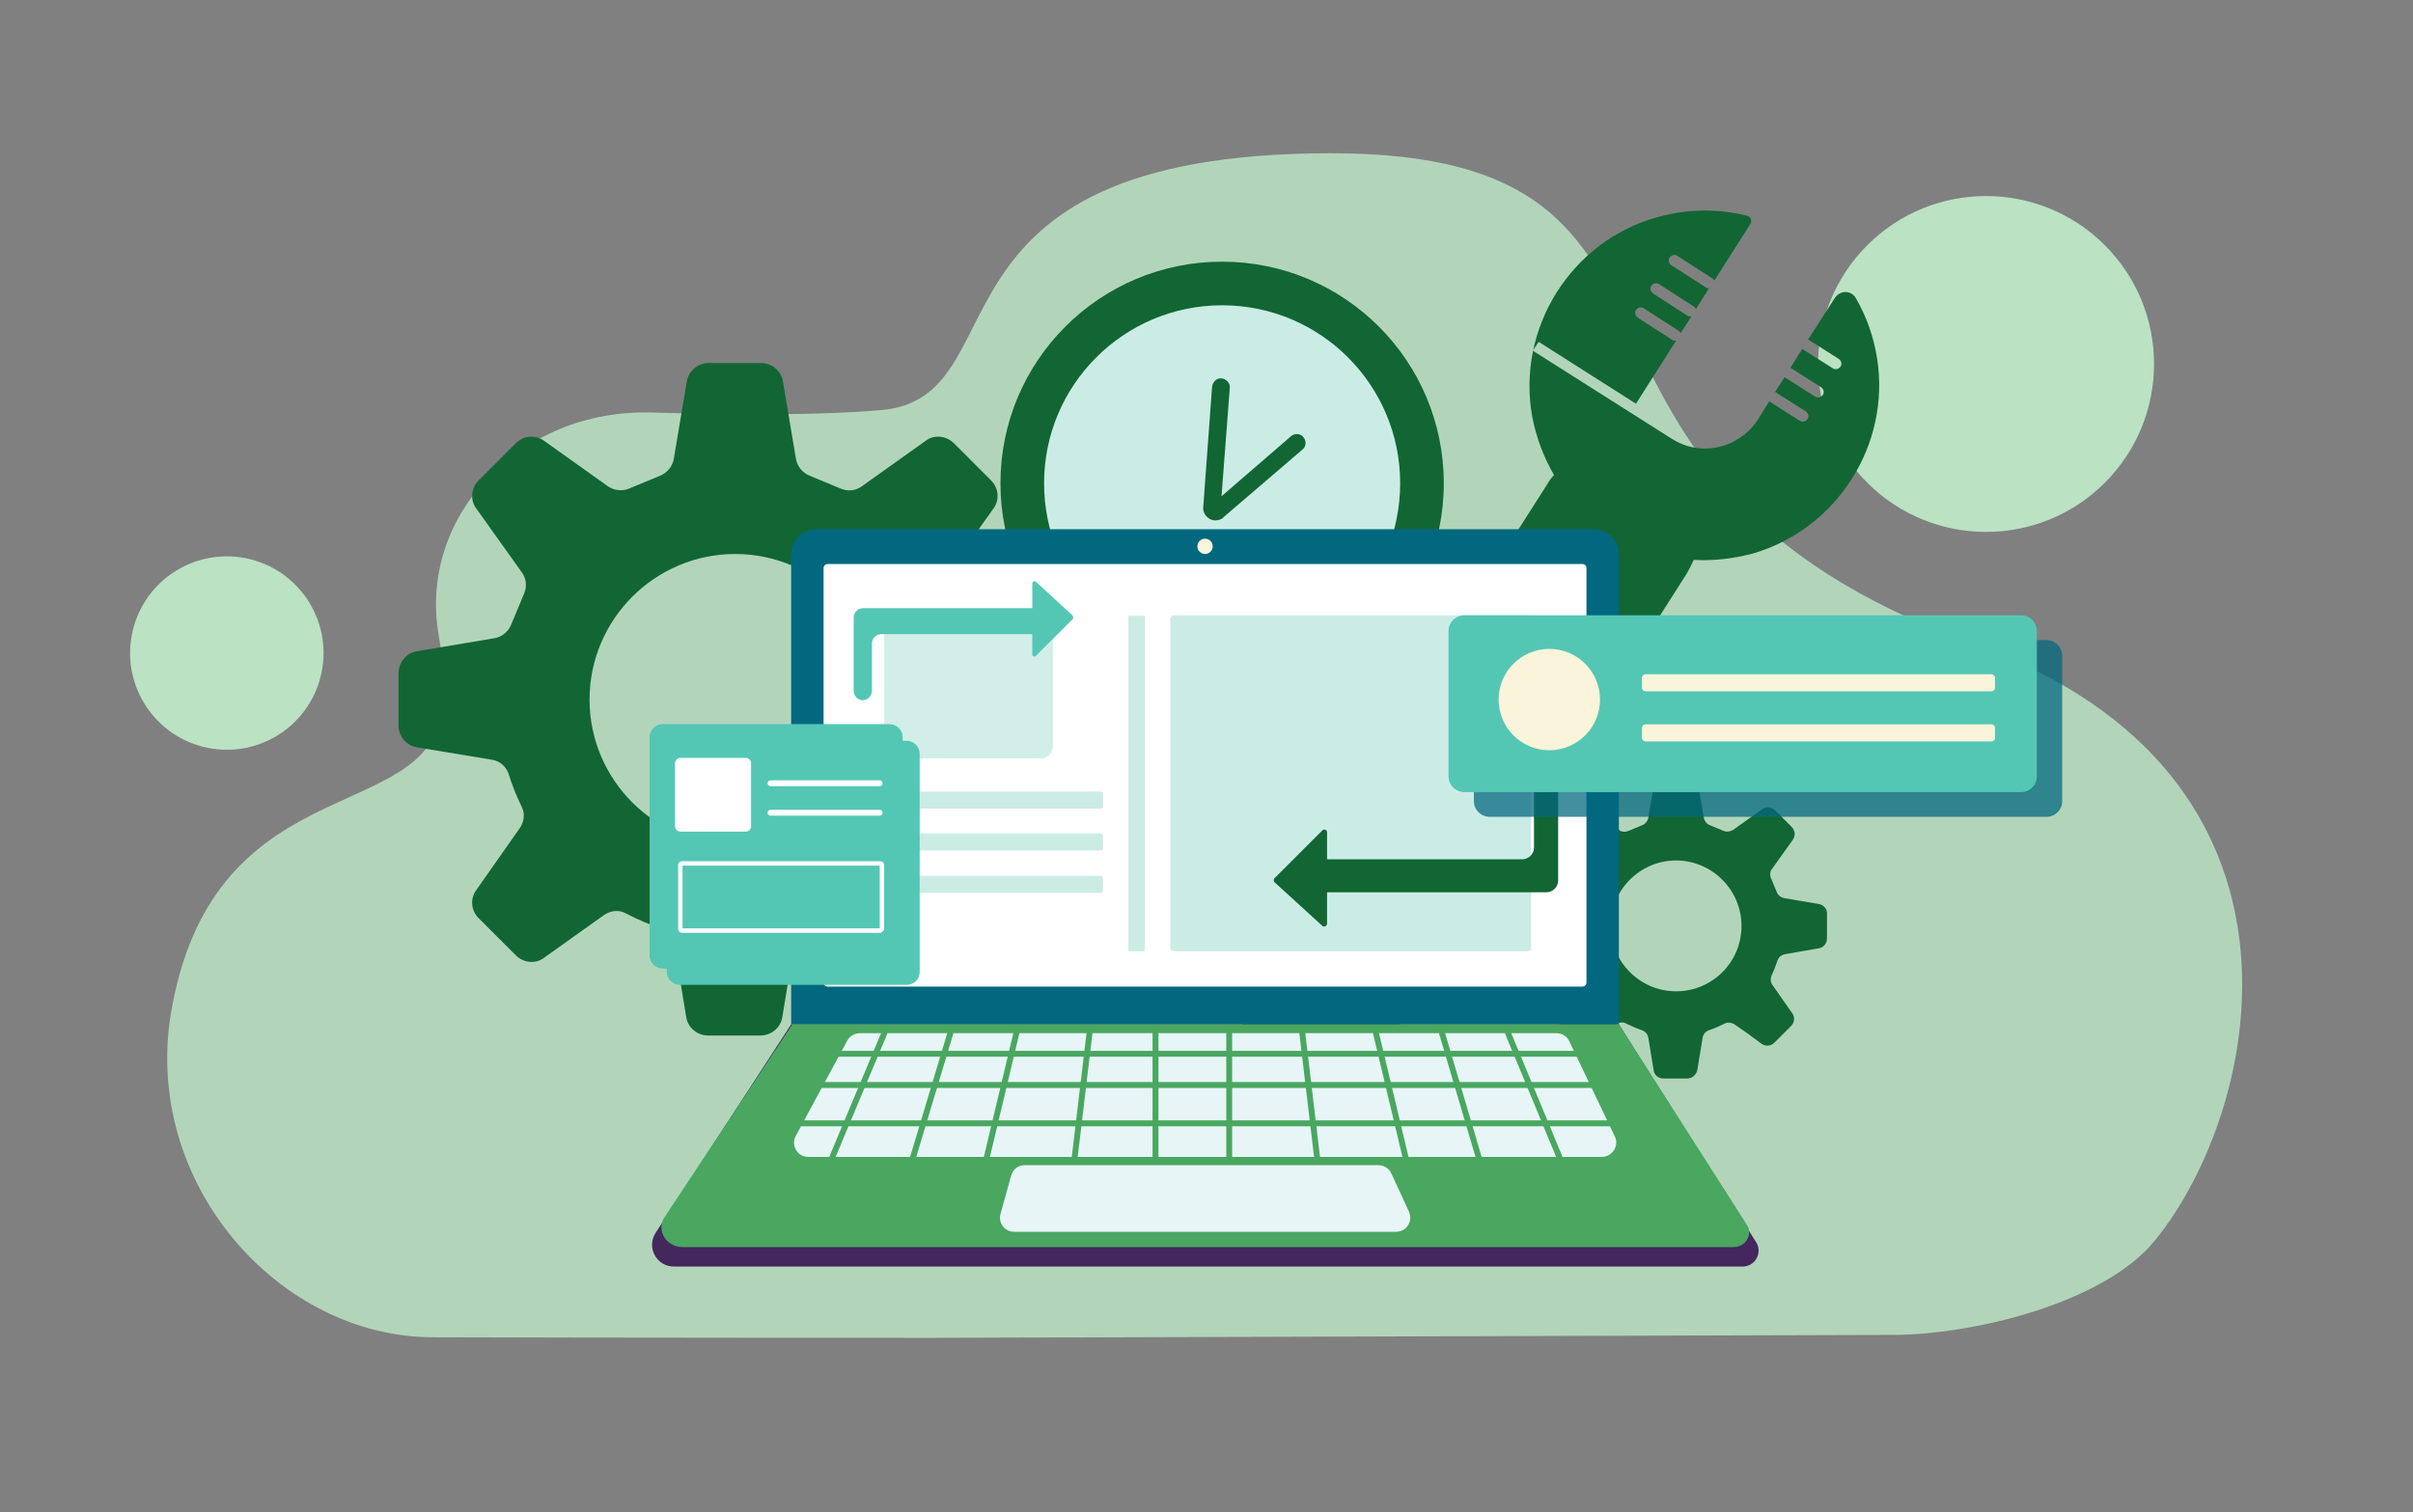 <svg xmlns="http://www.w3.org/2000/svg" xmlns:xlink="http://www.w3.org/1999/xlink" id="Layer_1" x="0px" y="0px" viewBox="0 0 409.3 256.6" style="enable-background:new 0 0 409.3 256.6;" xml:space="preserve">
<rect x="0" y="0" width="409.3" height="256.6" fill="#808080" stroke="none"/>
<style type="text/css">
	.st0{opacity:0.86;fill:#BAE2C3;}
	.st1{fill:#BAE2C3;}
	.st2{fill:#126634;}
	.st3{fill:#CBECE5;}
	.st4{fill:#02687F;}
	.st5{fill:#FFFFFF;}
	.st6{fill:#44275D;}
	.st7{fill:#49A760;}
	.st8{fill:#FAF4DA;}
	.st9{fill:#E7F5F7;}
	.st10{fill:none;stroke:#49A760;stroke-linecap:round;stroke-miterlimit:10;}
	.st11{opacity:0.86;fill:#CBECE5;}
	.st12{fill:#53C7B4;}
	.st13{opacity:0.74;fill:#02687F;}
	.st14{fill:none;stroke:#FFFFFF;stroke-linecap:round;stroke-miterlimit:10;}
	.st15{fill:none;stroke:#FFFFFF;stroke-width:0.75;stroke-linecap:round;stroke-miterlimit:10;}
</style>
<g>
	<g>
		<path class="st0" d="M158.2,227l162.8-0.5c13.9,0,36-5.5,44.5-16c18.2-22.3,30.4-79.1-30.5-101.1c-80.6-29.1-38.2-83.4-109.2-83.4    c-72.1,0-51.8,41.6-76.5,43.6c-10.5,0.9-24.7,0.8-38.7,0.4c-22.3-0.7-39.7,17.5-36.2,37.7c1,5.8,1.3,11.2,0.1,15.1    c-5,16.7-38.7,8.8-45.5,49.1c-4.8,28.8,18.2,55,44.5,55C100,227,158.2,227,158.2,227z"></path>
		
			<ellipse transform="matrix(0.196 -0.981 0.981 0.196 -77.845 126.74)" class="st1" cx="38.4" cy="110.9" rx="16.4" ry="16.4"></ellipse>
		
			<ellipse transform="matrix(0.707 -0.707 0.707 0.707 55.071 256.325)" class="st1" cx="336.9" cy="61.7" rx="28.5" ry="28.5"></ellipse>
	</g>
	<g>
		<polygon class="st2" points="312.4,47 312.4,47 312.4,47   "></polygon>
		<path class="st2" d="M318.4,60.8c-0.6-3.7-1.8-7.1-3.6-10.2c-0.8-1.4-2.7-1.4-3.6,0l-4.5,7l5.2,3.3c0.4,0.3,0.6,0.8,0.3,1.3    c-0.3,0.4-0.8,0.6-1.3,0.3l-5.2-3.3l-2,3.2l5.2,3.3c0.4,0.3,0.6,0.8,0.3,1.3c-0.3,0.4-0.8,0.6-1.3,0.3l-5.2-3.3l-1.6,2.5l5.2,3.3    c0.4,0.3,0.6,0.8,0.3,1.3c-0.3,0.4-0.8,0.6-1.3,0.3l-5.2-3.3l-1.8,2.9c-1.3,2.1-3.3,3.7-5.6,4.5c-3.1,1.1-6.4,0.7-9.2-1.1    l-23.5-14.9l1-1.5l16.5,10.5l6.8-10.7c-0.2,0-0.4,0-0.6-0.1l-5.9-3.8c-0.4-0.3-0.6-0.8-0.3-1.3c0.3-0.4,0.8-0.6,1.3-0.3l5.9,3.8    c0.2,0.1,0.3,0.3,0.4,0.4l1.8-2.8c-0.2,0-0.4,0-0.6-0.1l-5.9-3.8c-0.4-0.3-0.6-0.8-0.3-1.3c0.3-0.4,0.8-0.6,1.3-0.3l5.9,3.8    c0.2,0.1,0.3,0.3,0.4,0.4l2.2-3.5c-0.2,0-0.4,0-0.5-0.1l-5.9-3.8c-0.4-0.3-0.6-0.8-0.3-1.3c0.3-0.4,0.8-0.6,1.3-0.3l5.9,3.8    c0.2,0.1,0.3,0.3,0.4,0.4l6.1-9.6c0.3-0.5,0.1-1.3-0.6-1.4c-4.8-1.2-9.9-1.2-15,0.2c-14.8,4-24.1,18.9-21.4,33.9    c0.7,3.6,2,7,3.7,9.9c-0.5,0.5-0.9,1.1-1.3,1.8L212.1,161c-3.9,6.2-2.7,14.5,3.1,19c6.6,5.1,16.1,3.3,20.5-3.6L286,97.5    c0.5-0.8,0.9-1.7,1.3-2.5c3.3,0.2,6.7-0.2,10.1-1.1C311.6,89.7,320.7,75.5,318.4,60.8z"></path>
	</g>
	<g>
		<path class="st2" d="M178.6,110.5l-13.1-2.2c-1.3-0.2-2.4-1.1-2.9-2.3l-2.2-5.3c-0.5-1.2-0.3-2.6,0.4-3.6l7.7-10.8    c1.1-1.5,0.9-3.5-0.4-4.8l-6.3-6.3c-1.3-1.3-3.4-1.5-4.8-0.4l-10.8,7.7c-1.1,0.8-2.4,0.9-3.6,0.4l-5.3-2.2    c-1.2-0.5-2.1-1.6-2.3-2.9l-2.2-13.1c-0.3-1.8-1.9-3.1-3.7-3.1h-8.9c-1.8,0-3.4,1.3-3.7,3.1l-2.2,13.1c-0.2,1.3-1.1,2.4-2.3,2.9    l-5.3,2.2c-1.2,0.5-2.6,0.3-3.6-0.4l-10.8-7.7c-1.5-1.1-3.5-0.9-4.8,0.4l-6.3,6.3c-1.3,1.3-1.5,3.4-0.4,4.8l7.7,10.8    c0.8,1.1,0.9,2.4,0.4,3.6l-2.2,5.3c-0.5,1.2-1.6,2.1-2.9,2.3l-13.1,2.2c-1.8,0.3-3.1,1.9-3.1,3.7v8.9c0,1.8,1.3,3.4,3.1,3.7    l12.7,2.1c1.4,0.2,2.5,1.2,2.9,2.5c0.6,1.9,1.3,3.7,2.2,5.5c0.6,1.2,0.4,2.6-0.4,3.7L80.8,151c-1.1,1.5-0.9,3.5,0.4,4.8l6.3,6.3    c1.3,1.3,3.4,1.5,4.8,0.4l10.1-7.2c1.1-0.8,2.6-1,3.8-0.3c1.9,1,3.8,1.8,5.8,2.5c1.3,0.4,2.2,1.6,2.4,2.9l2,12.2    c0.3,1.8,1.9,3.1,3.7,3.1h8.9c1.8,0,3.4-1.3,3.7-3.1l2-12.2c0.2-1.3,1.1-2.5,2.4-2.9c2-0.7,4-1.5,5.8-2.5c1.2-0.6,2.7-0.5,3.8,0.3    c2.6,1.9,7.2,5.2,10.1,7.2c1.5,1.1,3.5,0.9,4.8-0.4l6.3-6.3c1.3-1.3,1.5-3.4,0.4-4.8l-7.4-10.4c-0.8-1.1-0.9-2.5-0.4-3.7    c0.9-1.8,1.6-3.6,2.2-5.5c0.4-1.3,1.6-2.3,2.9-2.5l12.7-2.1c1.8-0.3,3.1-1.9,3.1-3.7v-8.9C181.8,112.4,180.5,110.8,178.6,110.5z     M124.7,143.4c-13.6,0-24.7-11.1-24.7-24.7c0-13.6,11.1-24.7,24.7-24.7s24.7,11.1,24.7,24.7C149.4,132.3,138.3,143.4,124.7,143.4z    "></path>
	</g>
	<g>
		<path class="st2" d="M308.6,153.4l-5.9-1c-0.6-0.1-1.1-0.5-1.3-1l-1-2.4c-0.2-0.5-0.2-1.2,0.2-1.6l3.5-4.9    c0.5-0.7,0.4-1.6-0.2-2.2l-2.8-2.8c-0.6-0.6-1.5-0.7-2.2-0.2l-4.9,3.5c-0.5,0.3-1.1,0.4-1.6,0.2l-2.4-1c-0.5-0.2-0.9-0.7-1-1.3    l-1-5.9c-0.1-0.8-0.8-1.4-1.7-1.4h-4c-0.8,0-1.5,0.6-1.7,1.4l-1,5.9c-0.1,0.6-0.5,1.1-1,1.3l-2.4,1c-0.5,0.2-1.2,0.2-1.6-0.2    l-4.9-3.5c-0.7-0.5-1.6-0.4-2.2,0.2l-2.8,2.8c-0.6,0.6-0.7,1.5-0.2,2.2l3.5,4.9c0.3,0.5,0.4,1.1,0.2,1.6l-1,2.4    c-0.2,0.5-0.7,0.9-1.3,1l-5.9,1c-0.8,0.1-1.4,0.8-1.4,1.7v4c0,0.8,0.6,1.5,1.4,1.7l5.7,1c0.6,0.1,1.1,0.5,1.3,1.1    c0.3,0.9,0.6,1.7,1,2.5c0.3,0.5,0.2,1.2-0.2,1.7l-3.3,4.7c-0.5,0.7-0.4,1.6,0.2,2.2l2.8,2.8c0.6,0.6,1.5,0.7,2.2,0.2l4.5-3.2    c0.5-0.4,1.2-0.4,1.7-0.1c0.8,0.4,1.7,0.8,2.6,1.1c0.6,0.2,1,0.7,1.1,1.3l0.9,5.5c0.1,0.8,0.8,1.4,1.7,1.4h4    c0.8,0,1.5-0.6,1.7-1.4l0.9-5.5c0.1-0.6,0.5-1.1,1.1-1.3c0.9-0.3,1.8-0.7,2.6-1.1c0.5-0.3,1.2-0.2,1.7,0.1    c1.2,0.8,3.3,2.3,4.6,3.3c0.7,0.5,1.6,0.4,2.2-0.2l2.8-2.8c0.6-0.6,0.7-1.5,0.2-2.2l-3.3-4.7c-0.4-0.5-0.4-1.1-0.2-1.7    c0.4-0.8,0.7-1.6,1-2.5c0.2-0.6,0.7-1,1.3-1.1l5.7-1c0.8-0.1,1.4-0.8,1.4-1.7v-4C310,154.3,309.4,153.6,308.6,153.4z M284.3,168.2    c-6.1,0-11.1-5-11.1-11.1c0-6.1,5-11.1,11.1-11.1c6.1,0,11.1,5,11.1,11.1C295.4,163.3,290.4,168.2,284.3,168.2z"></path>
	</g>
	<g>
		<g>
			<circle class="st2" cx="207.3" cy="82" r="37.6"></circle>
			<circle class="st3" cx="207.3" cy="82" r="30.2"></circle>
		</g>
		<path class="st2" d="M206.1,88.3c-0.3,0-0.6-0.1-0.8-0.2c-0.8-0.4-1.3-1.2-1.2-2.1l1.5-20.4c0.1-0.8,0.8-1.5,1.6-1.4    c0.8,0.1,1.5,0.8,1.4,1.6l-1.4,18.4L219,74c0.6-0.5,1.6-0.5,2.1,0.2c0.5,0.6,0.5,1.6-0.2,2.1l-13.3,11.4    C207.3,88.1,206.7,88.3,206.1,88.3z"></path>
	</g>
	<g>
		<path class="st4" d="M274.6,173.8H134.2V94.1c0-2.4,1.9-4.3,4.3-4.3h131.8c2.4,0,4.3,1.9,4.3,4.3V173.8z"></path>
		<path class="st5" d="M268.4,167.4h-128c-0.4,0-0.7-0.3-0.7-0.7V96.4c0-0.4,0.3-0.7,0.7-0.7h128c0.4,0,0.7,0.3,0.7,0.7v70.3    C269.1,167.1,268.8,167.4,268.4,167.4z"></path>
		<path class="st6" d="M134.2,173.8h140.4l23.3,37c1.1,1.8-0.2,4.1-2.3,4.1H114.3c-2.9,0-4.7-3.2-3.1-5.7L134.2,173.8z"></path>
		<path class="st7" d="M134.4,173.8h140.2l21.7,34c1.1,1.7-0.2,3.8-2.3,3.8H115.8c-2.9,0-4.6-3-3-5.2L134.4,173.8z"></path>
		<circle class="st8" cx="204.4" cy="92.7" r="1.3"></circle>
		<path class="st9" d="M236.8,209H172c-1.6,0-2.7-1.5-2.3-3l1.8-6.5c0.3-1.1,1.2-1.8,2.3-1.8h60c0.9,0,1.8,0.5,2.2,1.4l3,6.5    C239.7,207.2,238.6,209,236.8,209z"></path>
		<path class="st9" d="M145.9,175.3H264c0.9,0,1.8,0.5,2.2,1.4l7.7,16.1c0.8,1.6-0.4,3.5-2.2,3.5H137.1c-1.9,0-3-2-2.1-3.6l8.7-16.1    C144.1,175.8,145,175.3,145.9,175.3z"></path>
		<line class="st10" x1="139.2" y1="178.8" x2="269.7" y2="178.8"></line>
		<line class="st10" x1="136.7" y1="184.1" x2="272.1" y2="184.1"></line>
		<line class="st10" x1="134.2" y1="190.6" x2="273.4" y2="190.6"></line>
		<line class="st10" x1="196" y1="175.3" x2="196" y2="196.3"></line>
		<line class="st10" x1="208.5" y1="175.3" x2="208.5" y2="196.3"></line>
		<line class="st10" x1="172.4" y1="175.3" x2="167.4" y2="196.3"></line>
		<line class="st10" x1="184.8" y1="175.3" x2="182.3" y2="196.3"></line>
		<line class="st10" x1="150" y1="175.3" x2="141.2" y2="196.3"></line>
		<line class="st10" x1="161.2" y1="175.3" x2="154.9" y2="196.3"></line>
		<line class="st10" x1="233.4" y1="175.3" x2="238.4" y2="196.3"></line>
		<line class="st10" x1="220.9" y1="175.3" x2="223.4" y2="196.3"></line>
		<line class="st10" x1="255.8" y1="175.3" x2="264.5" y2="196.3"></line>
		<line class="st10" x1="244.6" y1="175.3" x2="250.8" y2="196.3"></line>
		<path class="st11" d="M176.6,128.7H152c-1.1,0-2-0.9-2-2v-20.3c0-1.1,0.9-2,2-2h24.6c1.1,0,2,0.9,2,2v20.3    C178.5,127.8,177.6,128.7,176.6,128.7z"></path>
		<path class="st3" d="M259.1,161.4h-60c-0.3,0-0.6-0.3-0.6-0.6v-55.8c0-0.3,0.3-0.6,0.6-0.6h60c0.3,0,0.6,0.3,0.6,0.6v55.8    C259.8,161.2,259.5,161.4,259.1,161.4z"></path>
		<path class="st2" d="M260.2,133.4v10.4c0,1.1-0.9,2-2,2h-33.9c-1.1,0-2,0.9-2,2v1.6c0,1.1,0.9,2,2,2h38c1.1,0,2-0.9,2-2v-16.1    c0-1-0.8-1.9-1.8-2l0,0C261.2,131.2,260.2,132.1,260.2,133.4z"></path>
		<path class="st2" d="M216.2,149l8.1-8.1c0.3-0.3,0.8-0.1,0.8,0.3v15.5c0,0.4-0.5,0.7-0.8,0.4l-8.1-7.4    C216,149.5,216,149.2,216.2,149z"></path>
		<path class="st3" d="M194.1,161.4h-2.6c-0.1,0-0.1-0.1-0.1-0.1v-56.7c0-0.1,0.1-0.1,0.1-0.1h2.6c0.1,0,0.1,0.1,0.1,0.1v56.7    C194.2,161.4,194.1,161.4,194.1,161.4z"></path>
		<path class="st3" d="M186.8,137.2h-36.5c-0.1,0-0.3-0.1-0.3-0.3v-2.3c0-0.1,0.1-0.3,0.3-0.3h36.5c0.1,0,0.3,0.1,0.3,0.3v2.3    C187.1,137.1,187,137.2,186.8,137.2z"></path>
		<path class="st3" d="M186.8,144.3h-36.5c-0.1,0-0.3-0.1-0.3-0.3v-2.3c0-0.1,0.1-0.3,0.3-0.3h36.5c0.1,0,0.3,0.1,0.3,0.3v2.3    C187.1,144.2,187,144.3,186.8,144.3z"></path>
		<path class="st3" d="M186.8,151.5h-36.5c-0.1,0-0.3-0.1-0.3-0.3v-2.3c0-0.1,0.1-0.3,0.3-0.3h36.5c0.1,0,0.3,0.1,0.3,0.3v2.3    C187.1,151.4,187,151.5,186.8,151.5z"></path>
		<path class="st12" d="M147.9,117.2v-8c0-0.9,0.7-1.6,1.6-1.6h26.2c0.9,0,1.6-0.7,1.6-1.6v-1.2c0-0.9-0.7-1.6-1.6-1.6h-29.3    c-0.9,0-1.6,0.7-1.6,1.6v12.4c0,0.8,0.6,1.5,1.4,1.6l0,0C147.1,118.9,147.9,118.1,147.9,117.2z"></path>
		<path class="st12" d="M181.9,105.1l-6.2,6.2c-0.2,0.2-0.6,0.1-0.6-0.3v-12c0-0.3,0.4-0.5,0.6-0.3l6.2,5.7    C182.1,104.7,182.1,105,181.9,105.1z"></path>
	</g>
	<g>
		<path class="st13" d="M347.1,138.6h-94.4c-1.5,0-2.7-1.2-2.7-2.7v-24.6c0-1.5,1.2-2.7,2.7-2.7h94.4c1.5,0,2.7,1.2,2.7,2.7V136    C349.8,137.4,348.6,138.6,347.1,138.6z"></path>
		<path class="st12" d="M342.8,134.4h-94.4c-1.5,0-2.7-1.2-2.7-2.7v-24.6c0-1.5,1.2-2.7,2.7-2.7h94.4c1.5,0,2.7,1.2,2.7,2.7v24.6    C345.5,133.2,344.3,134.4,342.8,134.4z"></path>
		<path class="st8" d="M337.8,117.3h-58.7c-0.3,0-0.6-0.3-0.6-0.6V115c0-0.3,0.3-0.6,0.6-0.6h58.7c0.3,0,0.6,0.3,0.6,0.6v1.7    C338.4,117,338.1,117.3,337.8,117.3z"></path>
		<path class="st8" d="M337.8,125.8h-58.7c-0.3,0-0.6-0.3-0.6-0.6v-1.7c0-0.3,0.3-0.6,0.6-0.6h58.7c0.3,0,0.6,0.3,0.6,0.6v1.7    C338.4,125.6,338.1,125.8,337.8,125.8z"></path>
		<circle class="st8" cx="262.8" cy="118.7" r="8.6"></circle>
	</g>
	<g>
		<path class="st12" d="M150.9,164.3h-38.5c-1.2,0-2.2-1-2.2-2.2v-37c0-1.2,1-2.2,2.2-2.2h38.5c1.2,0,2.2,1,2.2,2.2v37    C153.1,163.3,152.1,164.3,150.9,164.3z"></path>
		<path class="st12" d="M150.9,164.3h-38.5c-1.2,0-2.2-1-2.2-2.2v-37c0-1.2,1-2.2,2.2-2.2h38.5c1.2,0,2.2,1,2.2,2.2v37    C153.1,163.3,152.1,164.3,150.9,164.3z"></path>
		<path class="st12" d="M153.8,167.1h-38.5c-1.2,0-2.2-1-2.2-2.2v-37c0-1.2,1-2.2,2.2-2.2h38.5c1.2,0,2.2,1,2.2,2.2v37    C156,166.2,155,167.1,153.8,167.1z"></path>
		<path class="st5" d="M126.5,141.1h-11.1c-0.5,0-0.9-0.4-0.9-0.9v-10.7c0-0.5,0.4-0.9,0.9-0.9h11.1c0.5,0,0.9,0.4,0.9,0.9v10.7    C127.4,140.7,127,141.1,126.5,141.1z"></path>
		<line class="st14" x1="130.7" y1="132.9" x2="149.2" y2="132.9"></line>
		<line class="st14" x1="130.7" y1="137.9" x2="149.2" y2="137.9"></line>
		<path class="st15" d="M149.3,157.9h-33.6c-0.2,0-0.3-0.1-0.3-0.3v-10.8c0-0.2,0.1-0.3,0.3-0.3h33.6c0.2,0,0.3,0.1,0.3,0.3v10.8    C149.5,157.7,149.4,157.9,149.3,157.9z"></path>
	</g>
</g>
</svg>